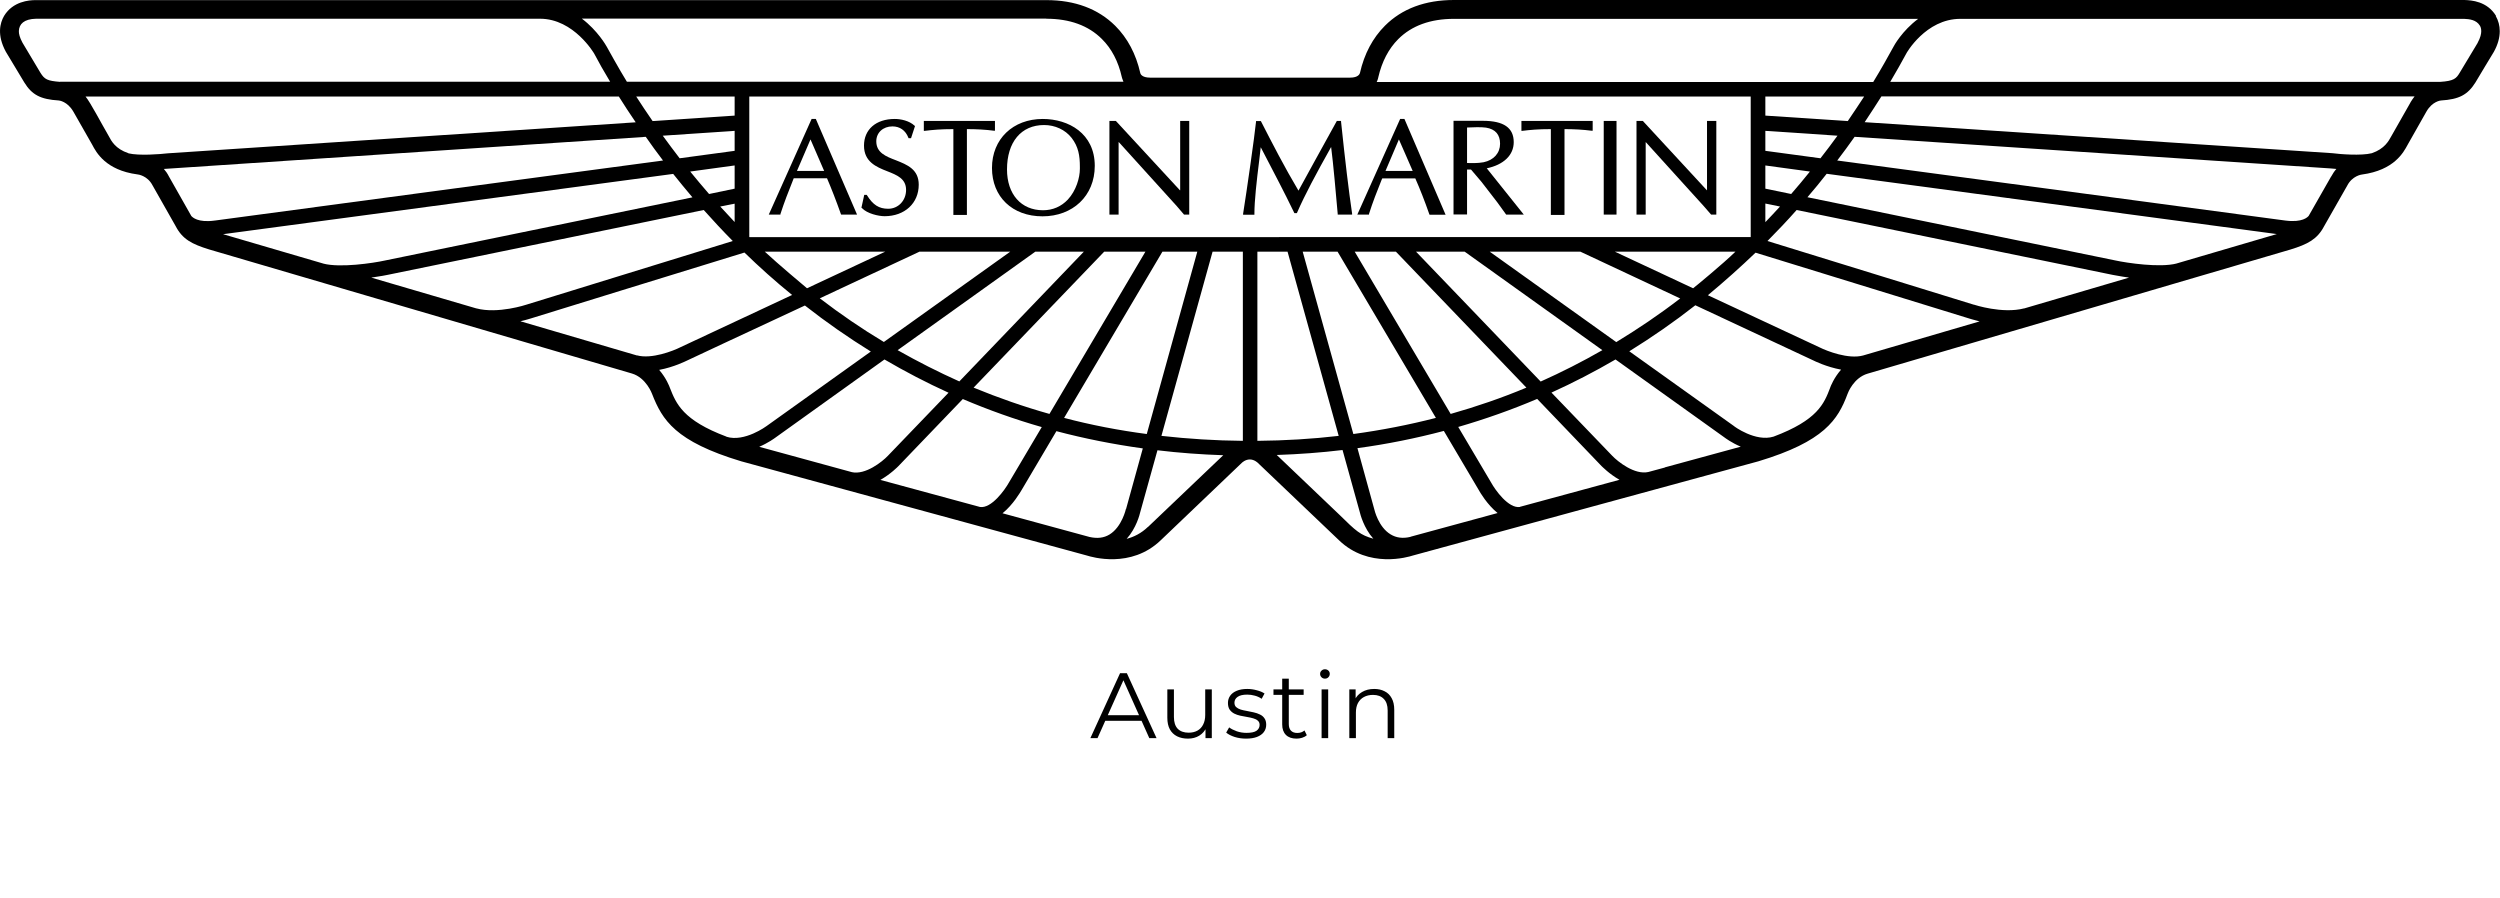 <svg width="1077" height="387" viewBox="0 0 1077 387" fill="none" xmlns="http://www.w3.org/2000/svg">
<g clip-path="url(#clip0_1702_183)">
<path d="M1075.29 6.84C1071.44 0.534 1064.75 0.107 1061.7 0H626.337C613.984 0 603.983 3.741 596.657 11.061C591.363 16.352 587.726 23.192 585.854 31.474C585.747 31.795 585.213 33.451 581.576 33.451H495.529C491.786 33.451 491.305 31.741 491.251 31.528C489.379 23.245 485.743 16.405 480.448 11.115C473.068 3.794 463.068 0.053 450.822 0.053H15.294C12.513 0.053 5.561 0.588 1.764 6.84C-0.001 9.886 -1.391 15.069 2.513 22.283L10.481 35.535C13.743 40.826 17.433 42.803 25.294 43.284C25.455 43.284 29.038 43.658 31.605 48.093L39.734 62.361C41.445 65.62 45.509 73.315 59.2 75.132C59.414 75.132 63.478 75.613 65.671 79.781C65.671 79.835 75.671 97.415 75.671 97.415C78.612 103.08 82.677 105.164 90.11 107.461L272.204 160.898C278.407 162.715 280.921 169.715 280.921 169.715C285.306 180.937 290.921 190.182 319.318 198.731L468.309 239.343C470.181 239.931 487.24 245.115 500.075 232.717L534.996 199.373C534.996 199.373 536.44 197.93 538.419 197.93C540.398 197.93 541.842 199.373 541.842 199.373C541.949 199.48 576.816 232.717 576.816 232.717C589.651 245.115 606.764 239.931 608.583 239.343C608.529 239.343 757.466 198.731 757.52 198.731C785.917 190.182 791.799 180.777 795.917 169.715C796.078 169.234 798.538 162.715 804.634 160.952C804.634 160.952 832.175 152.829 986.674 107.515C994.161 105.217 998.279 103.08 1001.22 97.469L1011.17 79.995C1013.36 75.72 1017.37 75.186 1017.53 75.186C1031.44 73.315 1035.45 65.62 1037.21 62.361L1045.29 48.093C1047.8 43.658 1051.44 43.284 1051.6 43.284C1059.4 42.803 1063.09 40.826 1066.41 35.535C1066.36 35.535 1074.38 22.283 1074.38 22.283C1076.09 19.184 1076.89 16.191 1076.89 13.413C1076.89 11.061 1076.3 8.871 1075.18 6.893M593.769 33.291C595.32 26.558 598.208 21.001 602.379 16.833C608.155 11.061 616.23 8.122 626.337 8.122H826.346C819.448 13.252 815.865 19.772 815.651 20.253C813.298 24.527 810.463 29.657 806.987 35.322H593.074C593.502 34.574 593.769 33.345 593.769 33.345M322.901 102.171L322.794 102.064V41.574H754.204V102.118L322.901 102.171ZM316.484 49.803L281.135 52.154C278.568 48.467 276.268 44.94 274.076 41.574H316.484V49.803ZM316.484 56.376V64.979L292.793 68.185C290.226 64.872 287.82 61.613 285.52 58.46L316.43 56.376H316.484ZM316.484 71.285V81.277L305.467 83.575C302.633 80.316 299.959 77.109 297.339 73.903L316.43 71.285H316.484ZM316.484 87.743V95.652C314.398 93.461 312.313 91.217 310.28 88.972C312.794 88.491 314.88 88.064 316.484 87.743ZM396.22 108.423H435.206L380.765 147.325C371.299 141.661 362.101 135.355 353.17 128.516C373.599 118.95 392.584 110.08 396.22 108.37M347.662 124.187C347.127 123.76 334.72 113.339 329.479 108.423H381.353L347.662 124.187ZM446.008 108.423H466.918L413.28 164.318C404.242 160.257 395.364 155.768 386.701 150.852C412.424 132.47 439.27 113.233 446.008 108.423ZM475.689 108.423H493.444L452.105 178.319C440.928 175.166 430.072 171.372 419.43 166.99C441.944 143.531 469.111 115.263 475.689 108.423ZM500.77 108.423H515.798L494.032 186.975C481.839 185.372 469.967 183.074 458.415 180.029C474.245 153.257 495.422 117.401 500.77 108.423ZM576.228 108.423L618.583 180.029C606.978 183.021 595.159 185.319 583.02 186.975L561.201 108.423H576.228ZM583.608 108.423H601.363L657.569 166.99C646.98 171.425 636.07 175.166 624.947 178.319L583.608 108.423ZM610.08 108.423H630.99L690.297 150.852C681.634 155.822 672.81 160.31 663.719 164.372C644.199 143.959 620.615 119.485 610.026 108.423M641.846 108.423H680.832L723.828 128.569C714.951 135.409 705.699 141.661 696.287 147.379C675.537 132.577 653.665 116.92 641.846 108.477M695.699 108.423H747.626C742.278 113.66 729.871 123.867 729.39 124.187C716.769 118.309 704.469 112.538 695.699 108.423ZM760.514 87.69L766.825 88.972C764.739 91.217 762.707 93.461 760.514 95.705V87.69ZM760.514 81.277V71.285L779.713 73.903C777.146 77.109 774.472 80.316 771.638 83.575C766.718 82.56 762.814 81.758 760.514 81.277ZM760.514 64.979V56.376L791.585 58.46C789.286 61.613 786.879 64.872 784.259 68.185L760.514 64.979ZM760.514 49.803V41.574H803.083C800.891 44.94 798.484 48.521 796.024 52.154L760.514 49.803ZM450.768 8.069C460.822 8.069 468.897 11.008 474.673 16.779C478.898 20.947 481.785 26.505 483.283 33.238C483.283 33.238 483.604 34.413 483.978 35.215H270.065C266.749 29.871 261.401 20.146 261.401 20.146C261.134 19.665 257.497 13.199 250.652 8.016H450.715L450.768 8.069ZM25.883 35.268C20.374 34.841 19.198 34.2 17.433 31.367C17.433 31.367 10.214 19.344 9.679 18.382C8.502 16.191 8.074 14.535 8.128 13.359C8.235 10.42 10.267 8.176 15.561 8.069H232.63C247.283 8.069 256 23.138 256 23.138C257.872 26.718 260.171 30.78 262.845 35.215H25.883V35.268ZM55.296 65.995C49.734 64.124 47.969 60.758 46.846 58.62C43.477 52.849 39.038 44.246 36.846 41.574H266.589C268.781 45.101 271.241 48.841 273.862 52.689L72.302 66.048C69.093 66.422 59.948 67.17 55.296 66.048M92.517 95.011C85.19 96.026 82.891 93.568 82.409 93.034L72.783 76.041C72.141 74.758 71.393 73.689 70.591 72.781C71.821 72.674 278.193 58.941 278.193 58.941C280.493 62.254 283.006 65.727 285.627 69.147L92.57 95.011H92.517ZM139.31 113.553C119.309 107.675 103.052 102.919 96.1 100.889L290.012 74.918C292.686 78.231 295.413 81.651 298.301 85.018L165.622 112.271C160.755 113.339 146.53 115.477 139.257 113.553M205.142 132.844C190.329 128.516 174.659 123.92 159.953 119.592C163.857 119.057 166.691 118.469 166.959 118.416C166.959 118.416 263.113 98.644 303.168 90.469C307.125 94.904 311.297 99.392 315.682 103.828L226.801 131.241C226.801 131.241 214.501 135.355 205.196 132.844M274.45 153.15C272.525 152.616 251.401 146.417 224.18 138.401C226.801 137.814 228.459 137.226 228.726 137.172C228.673 137.172 303.275 114.141 320.709 108.797C327.073 114.996 333.918 121.141 341.244 127.073L293.167 149.57C290.012 151.173 280.707 154.806 274.45 153.096M312.954 188.098C294.183 181.044 291.296 173.937 288.622 167.15C288.408 166.509 287.017 162.875 283.969 159.349C290.333 158.173 295.574 155.501 295.948 155.341C295.895 155.341 321.35 143.424 346.753 131.615C355.951 138.829 365.417 145.402 375.15 151.44L330.228 183.555C330.228 183.555 320.709 190.609 312.954 188.151M366.914 203.381L327.073 192.479C331.03 190.769 333.757 188.739 333.971 188.579C333.971 188.579 356.218 172.654 381.032 154.86C390.07 160.15 399.215 164.906 408.627 169.181L382.423 196.434C380.123 198.838 372.797 204.77 366.861 203.381M422.157 218.396L379.267 206.747C383.76 204.182 386.808 201.029 387.022 200.816C387.022 200.816 399.268 188.044 414.777 171.906C425.847 176.609 437.185 180.67 448.789 183.983L434.618 207.923C432.906 211.022 427.077 219.198 422.157 218.396ZM485.048 219.251C485.048 219.251 483.336 227 477.988 230.259C475.528 231.755 472.748 232.076 469.378 231.328L431.89 221.122C436.489 217.381 439.538 212.037 440.126 211.075C440.126 211.075 446.436 200.335 455.1 185.746C467.239 188.953 479.646 191.411 492.321 193.174L485.101 219.305L485.048 219.251ZM494.513 227C491.679 229.725 488.47 231.328 485.369 232.129C489.54 227.48 490.984 221.602 491.198 220.694L498.631 193.976C507.936 195.098 517.402 195.792 526.975 196.113C519.327 203.434 494.513 227.053 494.513 227.053M500.342 187.777L522.376 108.423H535.424V189.914C523.499 189.808 511.84 189.059 500.396 187.777M541.681 189.914V108.423H554.676L576.709 187.777C565.265 189.113 553.553 189.808 541.681 189.914ZM577.03 221.763C577.03 221.763 556.869 202.526 550.024 196.006C559.596 195.686 569.116 194.991 578.367 193.869L585.801 220.641C586.015 221.549 587.512 227.427 591.63 232.076C585.961 230.473 584.196 228.816 577.03 221.763ZM607.673 231.275C604.304 232.076 601.523 231.702 599.063 230.206C593.823 227.053 592.111 219.732 592.004 219.251L584.785 193.067C597.459 191.357 609.866 188.846 622.006 185.639L637.033 211.075C637.568 212.037 640.616 217.328 645.162 221.015L607.673 231.221V231.275ZM654.841 218.396C649.868 219.198 644.092 211.022 642.434 207.976L628.209 183.929C639.814 180.563 651.151 176.555 662.221 171.853L689.923 200.762C690.19 200.976 693.239 204.182 697.677 206.694L654.788 218.343L654.841 218.396ZM717.25 201.403L710.138 203.327C704.202 204.716 696.875 198.785 694.576 196.38C694.576 196.38 683.131 184.464 668.371 169.127C677.784 164.853 686.982 160.097 695.966 154.86L743.081 188.579C743.081 188.579 745.968 190.769 749.926 192.426C739.444 195.312 717.197 201.35 717.197 201.35M788.43 167.043C785.81 173.937 782.975 180.99 764.044 188.098C756.29 190.502 746.931 183.609 746.931 183.502C746.931 183.502 725.86 168.433 701.902 151.333C711.635 145.295 721.154 138.722 730.353 131.508L781.211 155.287C781.531 155.448 786.772 158.066 793.136 159.242C790.088 162.715 788.697 166.295 788.43 166.99M802.602 153.15C796.291 154.86 787.04 151.226 783.938 149.677C783.938 149.677 760.14 138.562 735.754 127.18C743.027 121.141 749.872 114.996 756.29 108.851L848.379 137.226C848.379 137.226 850.251 137.814 852.818 138.455L802.602 153.15ZM872.017 132.844C862.658 135.302 850.518 131.294 850.358 131.241H850.251L761.424 103.828C765.809 99.392 770.034 94.957 773.991 90.469L910.147 118.416C910.468 118.416 913.249 119.057 917.206 119.592L872.124 132.844H872.017ZM937.742 113.5C930.522 115.424 916.297 113.286 911.377 112.217C911.323 112.217 820.517 93.568 778.644 84.965C781.585 81.598 784.312 78.178 786.933 74.865L980.845 100.835L937.688 113.5H937.742ZM1004.22 76.094C1004.22 76.094 996.247 90.041 994.589 92.98C994.161 93.514 991.915 95.972 984.535 95.011L791.478 69.147C794.152 65.674 796.612 62.254 798.965 58.941L1004.11 72.567C1004.38 72.567 1005.23 72.674 1006.51 72.781C1005.66 73.743 1004.91 74.865 1004.22 76.147M1038.44 44.139L1030.21 58.62C1029.03 60.758 1027.32 64.071 1021.81 65.995C1017.21 67.17 1007.96 66.422 1004.8 65.995L803.297 52.635C805.864 48.788 808.271 45.047 810.517 41.52H1040.21C1039.62 42.269 1039.03 43.123 1038.44 44.085M1067.43 18.382L1059.62 31.367C1058.17 33.772 1057.21 34.894 1051.22 35.268H814.314C816.988 30.78 819.234 26.718 821.159 23.192C821.159 23.031 829.608 8.122 844.475 8.122H1061.54C1063.79 8.229 1066.78 8.496 1068.34 11.061C1068.55 11.435 1068.92 12.13 1068.92 13.413C1068.92 14.588 1068.6 16.191 1067.37 18.436" fill="black"/>
<path d="M351.46 51.246H349.641L331.191 92.446H336.218V92.179C337.823 87.209 339.694 82.4 341.566 77.751C341.566 77.751 341.834 77.109 341.941 76.789H356.273C358.144 81.171 360.123 86.194 362.262 92.232L362.369 92.446H369.214L351.46 51.246ZM343.331 73.636C343.759 72.728 348.572 61.399 349.16 60.063C349.695 61.399 354.668 72.728 355.043 73.636H343.331Z" fill="black"/>
<path d="M371.193 89.507L371.353 89.667C373.546 92.018 378.466 93.141 381.086 93.141C389.75 93.141 395.793 87.53 395.793 79.568C395.793 72.941 390.819 70.964 385.953 69.041C381.621 67.384 377.503 65.781 377.503 60.865C377.503 57.124 380.445 54.452 384.456 54.452C387.664 54.452 390.071 56.162 391.301 59.262L391.408 59.529H392.477L394.189 54.292L393.975 54.132C391.675 51.994 388.039 51.246 385.472 51.246C377.343 51.246 372.209 55.788 372.209 62.735C372.209 69.682 377.503 71.926 382.156 73.743C386.381 75.4 390.338 76.949 390.338 81.812C390.338 86.407 386.969 89.934 382.637 89.934C378.68 89.934 376.059 88.278 373.492 84.11L373.386 83.949H372.316L371.086 89.56L371.193 89.507Z" fill="black"/>
<path d="M428.361 52.101H397.985V56.376H398.36C401.836 55.948 405.205 55.627 410.713 55.627V92.606H416.542V55.627C420.607 55.627 424.618 55.841 428.254 56.322H428.628V52.101H428.308H428.361Z" fill="black"/>
<path d="M449.218 51.246C436.384 51.246 427.346 59.903 427.346 72.354C427.346 84.804 436.116 93.194 449.111 93.194C462.107 93.194 471.626 84.43 471.626 71.445C471.626 57.498 460.342 51.246 449.218 51.246ZM460.021 85.98C457.187 88.972 453.55 90.576 449.325 90.576C439.913 90.576 433.817 83.682 433.817 72.995C433.817 61.185 439.913 53.864 449.807 53.864C454.513 53.864 458.898 55.895 461.625 59.368C464.62 63.216 465.208 67.117 465.208 71.873C465.208 72.14 465.208 72.407 465.208 72.728C465.208 76.575 463.604 82.133 460.021 85.98Z" fill="black"/>
<path d="M512.001 52.101H508.418V81.972H508.311L480.716 52.101H477.936V92.445H481.893V61.238H482L506.974 88.812L510.076 92.445H512.322V52.101H512.001Z" fill="black"/>
<path d="M577.299 52.101H575.908L566.122 69.842C566.122 69.842 559.972 81.117 559.384 82.132C553.394 72.086 547.939 61.452 543.287 52.368L543.18 52.154H541.094V52.475C540.506 58.46 537.03 82.72 535.532 92.071V92.499H540.399V92.125C540.399 86.46 541.361 77.964 542.484 68.987C542.484 68.987 542.912 65.032 543.126 63.429C543.768 64.712 551.362 79.14 554.303 85.071L557.619 91.804H558.688L558.795 91.59C562.164 83.842 566.924 74.972 573.448 63.322C574.358 70.269 575.588 84.163 576.283 92.125V92.445H582.486V92.018C581.042 82.239 579.491 69.307 577.727 52.421V52.101H577.352H577.299Z" fill="black"/>
<path d="M605.001 51.246H603.182L584.732 92.446H589.759V92.179C591.364 87.102 593.235 82.346 595.107 77.697C595.107 77.697 595.375 77.109 595.482 76.842H609.707C611.686 81.331 613.718 86.461 615.75 92.286L615.857 92.499H622.756L605.054 51.3L605.001 51.246ZM596.872 73.636C597.246 72.728 602.059 61.399 602.648 60.063C603.289 61.399 608.156 72.728 608.584 73.636H596.926H596.872Z" fill="black"/>
<path d="M640.456 72.514C647.73 71.018 652.115 66.85 652.115 61.239C652.115 55.04 647.783 52.048 638.852 52.048H626.178V92.393H632.007V73.049H633.718L638.264 78.392L645.109 87.263L648.853 92.446H656.446C656.446 92.446 641.152 73.369 640.51 72.514M632.007 70.216V54.933C634.413 54.827 638.103 54.666 640.189 54.987C644.2 55.628 646.232 57.979 646.232 61.934C646.232 65.888 643.558 68.987 639.12 69.896C636.606 70.377 633.558 70.27 632.06 70.216" fill="black"/>
<path d="M685.699 52.101H655.431V56.376H655.805C659.228 55.948 662.65 55.627 668.105 55.627V92.606H673.988V55.627C678.052 55.627 682.009 55.841 685.699 56.322H686.127V52.101H685.699Z" fill="black"/>
<path d="M696.395 52.101H690.887V92.445H696.395V52.101Z" fill="black"/>
<path d="M735.381 52.101V81.972H735.327L707.732 52.101H705.005V92.445H708.962V61.238H709.016L733.99 88.812L737.145 92.445H739.391V52.101H735.434H735.381Z" fill="black"/>
</g>
<path d="M469.725 318L482.525 290H485.445L498.245 318H495.125L483.365 291.72H484.565L472.805 318H469.725ZM474.765 310.52L475.645 308.12H491.925L492.805 310.52H474.765ZM511.766 318.2C509.979 318.2 508.419 317.867 507.086 317.2C505.752 316.533 504.712 315.533 503.966 314.2C503.246 312.867 502.886 311.2 502.886 309.2V297H505.726V308.88C505.726 311.12 506.272 312.813 507.366 313.96C508.486 315.08 510.046 315.64 512.046 315.64C513.512 315.64 514.779 315.347 515.846 314.76C516.939 314.147 517.766 313.267 518.326 312.12C518.912 310.973 519.206 309.6 519.206 308V297H522.046V318H519.326V312.24L519.766 313.28C519.099 314.827 518.059 316.04 516.646 316.92C515.259 317.773 513.632 318.2 511.766 318.2ZM536.801 318.2C535.067 318.2 533.427 317.96 531.881 317.48C530.334 316.973 529.121 316.347 528.241 315.6L529.521 313.36C530.374 314 531.467 314.56 532.801 315.04C534.134 315.493 535.534 315.72 537.001 315.72C539.001 315.72 540.441 315.413 541.321 314.8C542.201 314.16 542.641 313.32 542.641 312.28C542.641 311.507 542.387 310.907 541.881 310.48C541.401 310.027 540.761 309.693 539.961 309.48C539.161 309.24 538.267 309.04 537.281 308.88C536.294 308.72 535.307 308.533 534.321 308.32C533.361 308.107 532.481 307.8 531.681 307.4C530.881 306.973 530.227 306.4 529.721 305.68C529.241 304.96 529.001 304 529.001 302.8C529.001 301.653 529.321 300.627 529.961 299.72C530.601 298.813 531.534 298.107 532.761 297.6C534.014 297.067 535.534 296.8 537.321 296.8C538.681 296.8 540.041 296.987 541.401 297.36C542.761 297.707 543.881 298.173 544.761 298.76L543.521 301.04C542.587 300.4 541.587 299.947 540.521 299.68C539.454 299.387 538.387 299.24 537.321 299.24C535.427 299.24 534.027 299.573 533.121 300.24C532.241 300.88 531.801 301.707 531.801 302.72C531.801 303.52 532.041 304.147 532.521 304.6C533.027 305.053 533.681 305.413 534.481 305.68C535.307 305.92 536.201 306.12 537.161 306.28C538.147 306.44 539.121 306.64 540.081 306.88C541.067 307.093 541.961 307.4 542.761 307.8C543.587 308.173 544.241 308.72 544.721 309.44C545.227 310.133 545.481 311.053 545.481 312.2C545.481 313.427 545.134 314.493 544.441 315.4C543.774 316.28 542.787 316.973 541.481 317.48C540.201 317.96 538.641 318.2 536.801 318.2ZM558.532 318.2C556.559 318.2 555.039 317.667 553.972 316.6C552.905 315.533 552.372 314.027 552.372 312.08V292.36H555.212V311.92C555.212 313.147 555.519 314.093 556.132 314.76C556.772 315.427 557.679 315.76 558.852 315.76C560.105 315.76 561.145 315.4 561.972 314.68L562.972 316.72C562.412 317.227 561.732 317.6 560.932 317.84C560.159 318.08 559.359 318.2 558.532 318.2ZM548.612 299.36V297H561.612V299.36H548.612ZM569.342 318V297H572.182V318H569.342ZM570.782 292.36C570.195 292.36 569.702 292.16 569.302 291.76C568.902 291.36 568.702 290.88 568.702 290.32C568.702 289.76 568.902 289.293 569.302 288.92C569.702 288.52 570.195 288.32 570.782 288.32C571.369 288.32 571.862 288.507 572.262 288.88C572.662 289.253 572.862 289.72 572.862 290.28C572.862 290.867 572.662 291.36 572.262 291.76C571.889 292.16 571.395 292.36 570.782 292.36ZM592.004 296.8C593.711 296.8 595.204 297.133 596.484 297.8C597.791 298.44 598.804 299.427 599.524 300.76C600.271 302.093 600.644 303.773 600.644 305.8V318H597.804V306.08C597.804 303.867 597.244 302.2 596.124 301.08C595.031 299.933 593.484 299.36 591.484 299.36C589.991 299.36 588.684 299.667 587.564 300.28C586.471 300.867 585.618 301.733 585.004 302.88C584.418 304 584.124 305.36 584.124 306.96V318H581.284V297H584.004V302.76L583.564 301.68C584.231 300.16 585.298 298.973 586.764 298.12C588.231 297.24 589.978 296.8 592.004 296.8Z" fill="black"/>
<defs>
<clipPath id="clip0_1702_183">
<rect width="1077" height="241" fill="white"/>
</clipPath>
</defs>
</svg>

